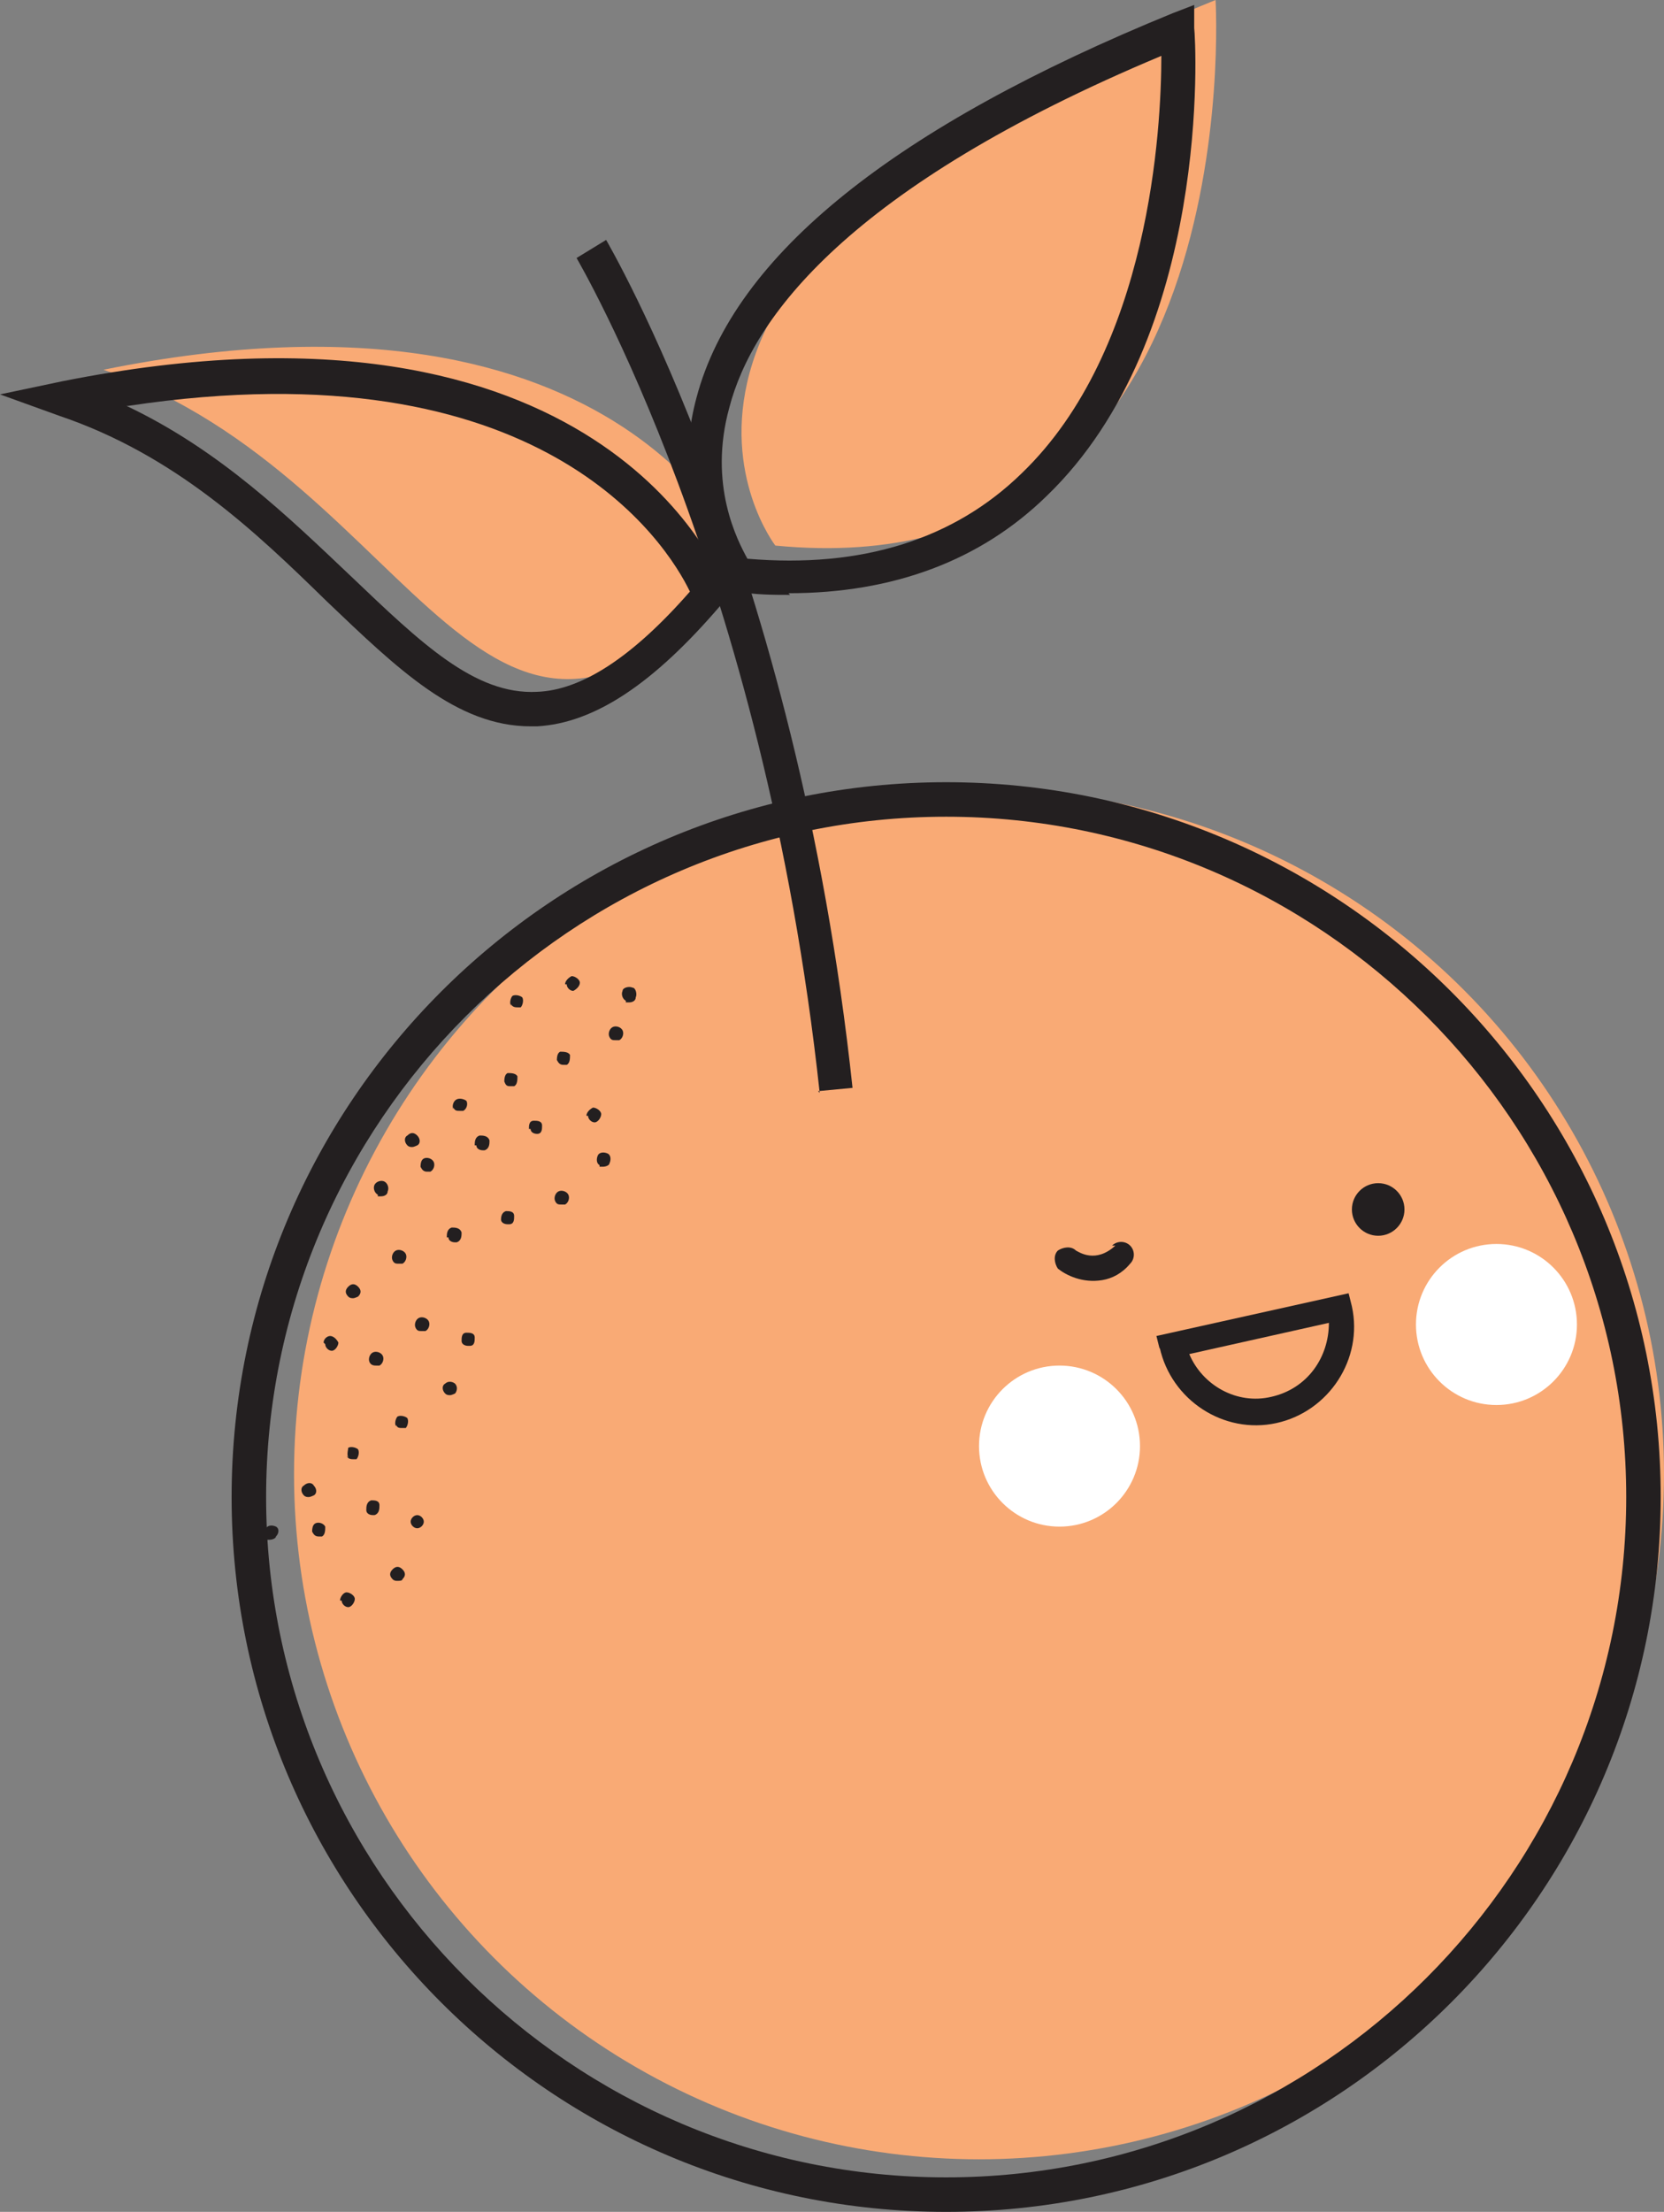 <svg viewBox="0 0 101.3 134.6" xmlns="http://www.w3.org/2000/svg" data-sanitized-data-name="Layer 2" data-name="Layer 2" id="Layer_2">
  <rect x="0" y="0" width="101.3" height="134.6" fill="#808080" stroke="none"/>
  <defs>
    <style>
      .cls-1 {
        fill: #f9aa75;
      }

      .cls-1, .cls-2, .cls-3 {
        stroke-width: 0px;
      }

      .cls-2 {
        fill: #231f20;
      }

      .cls-3 {
        fill: #fff;
      }
    </style>
  </defs>
  <g data-sanitized-data-name="Layer 1" data-name="Layer 1" id="Layer_1-2">
    <g>
      <g>
        <path d="M47.2,33.2S34.1,16.2,74,0c0,0,2.2,36-26.8,33.2Z" class="cls-1"></path>
        <path d="M45.4,34.3s-7-18.3-39.1-11.8c19.4,6.7,23.2,30.5,39.1,11.8Z" class="cls-1"></path>
        <circle r="41.7" cy="89.7" cx="59.6" class="cls-1"></circle>
      </g>
      <g>
        <g>
          <path d="M70.6,82c.7,3.2,3.9,5.3,7.1,4.6s5.3-3.9,4.6-7.1l-.2-.8-11.7,2.6.2.8ZM80.9,80.5c0,2.1-1.3,4-3.5,4.5-2.1.5-4.2-.7-5-2.6l8.5-1.9Z" class="cls-2"></path>
          <path d="M67.9,75.8c-1.2,1.1-2.2.4-2.4.3-.3-.3-.8-.2-1.1,0-.3.3-.2.8,0,1.1.5.4,1.5.9,2.7.7.6-.1,1.2-.4,1.7-1,.3-.3.3-.8,0-1.1-.3-.3-.8-.3-1.1,0Z" class="cls-2"></path>
          <circle r="1.6" cy="73.6" cx="83.9" class="cls-2"></circle>
        </g>
        <path d="M20.7,97.4c0-.2.2-.5.4-.5h0c.2,0,.5.2.5.4h0c0,.2-.2.5-.4.5h0s0,0,0,0h0c-.2,0-.4-.2-.4-.4ZM23.9,96.1c-.2-.2-.2-.4,0-.6h0c.2-.2.4-.2.6,0h0c.2.2.2.4,0,.6h0c0,.1-.2.1-.3.1h0c-.1,0-.2,0-.3-.1ZM16.2,93.6c-.2-.1-.2-.4,0-.6h0c.1-.2.4-.2.6-.1h0c.2.1.2.4,0,.6h0c0,.1-.2.2-.4.2h0c0,0-.2,0-.3,0ZM19,93.3c0-.2,0-.5.2-.6h0c.2-.1.5,0,.6.2h0c0,.2,0,.5-.2.6h0c0,0-.1,0-.2,0h0c-.2,0-.3-.1-.4-.3ZM25,92.6h0c0-.2.2-.4.4-.4h0c.2,0,.4.2.4.4h0c0,.2-.2.4-.4.4h0c-.2,0-.4-.2-.4-.4ZM22.3,91.9c0-.2,0-.5.3-.6h0c.2,0,.5,0,.5.3h0c0,.2,0,.5-.3.6h0s0,0-.1,0h0c-.2,0-.4-.1-.4-.3ZM18.5,91c-.2-.2-.2-.5,0-.6h0c.2-.2.5-.2.6,0h0c.2.2.2.5,0,.6h0c0,0-.2.1-.3.1h0c-.1,0-.2,0-.3-.1ZM21.2,88.7c-.1-.2,0-.5,0-.6h0c.2-.1.5,0,.6.1h0c.1.2,0,.5-.1.6h0c0,0-.2,0-.2,0h0c-.1,0-.3,0-.4-.2ZM24.1,86.8c-.1-.2,0-.5.1-.6h0c.2-.1.5,0,.6.1h0c.1.2,0,.5-.1.6h0c0,0-.1,0-.2,0h0c-.2,0-.3,0-.4-.2ZM27.1,84.8c-.2-.2-.2-.5,0-.6h0c.2-.2.5-.1.6,0h0c.2.2.1.5,0,.6h0c0,0-.2.1-.3.1h0c-.1,0-.2,0-.3-.1ZM22.5,82.9c-.1-.2,0-.5.2-.6h0c.2-.1.5,0,.6.2h0c.1.2,0,.5-.2.6h0c0,0-.1,0-.2,0h0c-.1,0-.3,0-.4-.2ZM19.7,81.7c0-.2.2-.4.4-.4h0c.2,0,.4.2.5.4h0c0,.2-.2.5-.4.5h0c-.2,0-.4-.2-.4-.4ZM28.1,81.6c0-.2,0-.5.3-.5h0c.2,0,.5,0,.5.3h0c0,.2,0,.5-.3.5h0s0,0-.1,0h0c-.2,0-.4-.1-.4-.3ZM25.3,80.8c-.1-.2,0-.5.2-.6h0c.2-.1.5,0,.6.2h0c.1.2,0,.5-.2.6h0c0,0-.1,0-.2,0h0c-.2,0-.3,0-.4-.2ZM21.2,78.9c-.2-.2-.2-.4,0-.6h0c.2-.2.4-.2.6,0h0c.2.2.2.4,0,.6h0c0,0-.2.1-.3.1h0c-.1,0-.2,0-.3-.1ZM23.9,76.7c-.1-.2,0-.5.2-.6h0c.2-.1.5,0,.6.2h0c.1.2,0,.5-.2.6h0c0,0-.1,0-.2,0h0c-.2,0-.3,0-.4-.2ZM27.2,75.3c0-.2,0-.5.3-.6h0c.2,0,.5,0,.6.3h0c0,.2,0,.5-.3.6h0c0,0,0,0-.1,0h0c-.2,0-.4-.1-.4-.3ZM30.5,74.3c0-.2,0-.5.3-.6h0c.2,0,.5,0,.5.3h0c0,.2,0,.5-.3.5h0s0,0-.1,0h0c-.2,0-.4-.1-.4-.3ZM33.8,73.1c-.1-.2,0-.5.2-.6h0c.2-.1.5,0,.6.2h0c.1.2,0,.5-.2.6h0c0,0-.2,0-.2,0h0c-.2,0-.3,0-.4-.2ZM23,72.7c-.2-.1-.3-.4-.2-.6h0c.1-.2.4-.3.6-.2h0c.2.1.3.4.2.6h0c0,.2-.2.3-.4.3h0c0,0-.1,0-.2,0ZM25.6,71.1c0-.2,0-.5.2-.6h0c.2-.1.5,0,.6.2h0c.1.2,0,.5-.2.6h0c0,0-.1,0-.2,0h0c-.2,0-.3-.1-.4-.3ZM36.5,70.9c-.2-.1-.2-.4-.1-.6h0c.1-.2.4-.2.6-.1h0c.2.1.2.4.1.6h0c0,.1-.2.2-.4.2h0c0,0-.2,0-.2,0ZM28.9,69.7c0-.2,0-.5.3-.6h0c.2,0,.5,0,.6.3h0c0,.2,0,.5-.3.6h0s0,0-.1,0h0c-.2,0-.4-.1-.4-.3ZM24.8,69.7c-.2-.2-.2-.5,0-.6h0c.2-.2.4-.2.6,0h0c.2.2.2.5,0,.6h0c0,0-.2.1-.3.1h0c-.1,0-.2,0-.3-.1ZM32.2,68.7c0-.2,0-.5.3-.5h0c.2,0,.5,0,.5.3h0c0,.2,0,.5-.3.5h0s0,0,0,0h0c-.2,0-.4-.1-.4-.3ZM35.7,67.9c0-.2.2-.4.4-.5h0c.2,0,.5.2.5.4h0c0,.2-.2.5-.4.5h0c-.2,0-.4-.2-.4-.4ZM27.6,67.5c-.1-.2,0-.5.2-.6h0c.2-.1.5,0,.6.1h0c.1.2,0,.5-.2.6h0c0,0-.1,0-.2,0h0c-.2,0-.3,0-.4-.2ZM30.7,65.9c0-.2,0-.5.2-.6h0c.2,0,.5,0,.6.2h0c0,.2,0,.5-.2.6h0c0,0-.1,0-.2,0h0c-.2,0-.3,0-.4-.3ZM33.9,64.6c0-.2,0-.5.2-.6h0c.2,0,.5,0,.6.2h0c0,.2,0,.5-.2.6h0c0,0-.1,0-.2,0h0c-.2,0-.3-.1-.4-.3ZM37.1,63.1c-.1-.2,0-.5.2-.6h0c.2-.1.5,0,.6.2h0c.1.2,0,.5-.2.6h0c0,0-.1,0-.2,0h0c-.2,0-.3,0-.4-.2ZM31.1,61.2c-.1-.2,0-.5.1-.6h0c.2-.1.5,0,.6.1h0c.1.2,0,.5-.1.6h0c0,0-.2,0-.2,0h0c-.1,0-.3,0-.4-.2ZM38.1,60.9c-.2-.1-.3-.4-.2-.6h0c0-.2.4-.3.6-.2h0c.2,0,.3.4.2.6h0c0,.2-.2.3-.4.3h0c0,0-.1,0-.2,0ZM34.4,59.9c0-.2.2-.4.4-.5h0c.2,0,.5.2.5.4h0c0,.2-.2.4-.4.5h0c-.2,0-.4-.2-.4-.4Z" class="cls-2"></path>
        <path d="M48.1,36.2c-1,0-2.1,0-3.2-.2h-.4s-.3-.4-.3-.4c-.1-.2-3.6-4.7-1.8-11.4,2.3-8.7,12.1-16.5,29-23.4l1.3-.5v1.4c.1.8,1.1,18.8-9,28.5-4,3.9-9.3,5.9-15.7,5.9ZM45.5,34c7,.6,12.6-1.2,16.7-5.2,7.8-7.5,8.5-21,8.5-25.4-19.1,8-24.9,16-26.3,21.4-1.3,4.7.5,8.1,1.1,9.2Z" class="cls-2"></path>
        <path d="M32.3,44.2c-4.5,0-8.1-3.5-12.4-7.6-4.3-4.2-9.2-8.9-16.3-11.3l-3.6-1.3,3.8-.8c32.7-6.5,40,11.7,40.3,12.5l.2.6-.4.5c-4.1,4.8-7.7,7.2-11.2,7.4-.1,0-.3,0-.4,0ZM7.7,24.7c5.7,2.7,9.9,6.8,13.7,10.4,4.2,4,7.5,7.2,11.3,7,2.7-.1,5.8-2.1,9.3-6.1-1.4-2.9-9-15.1-34.2-11.3Z" class="cls-2"></path>
        <path d="M49.9,66.5c-3.4-31.5-14.7-50.6-14.8-50.8l1.8-1.1c.1.2,11.6,19.7,15,51.6l-2.1.2Z" class="cls-2"></path>
        <path d="M57.6,134.6c-24,0-43.5-19.5-43.5-43.5s19.5-43.5,43.5-43.5,43.5,19.5,43.5,43.5-19.5,43.5-43.5,43.5ZM57.6,49.7c-22.8,0-41.4,18.6-41.4,41.4s18.6,41.4,41.4,41.4,41.4-18.6,41.4-41.4-18.6-41.4-41.4-41.4Z" class="cls-2"></path>
        <circle r="4.9" cy="88" cx="64.5" class="cls-3"></circle>
        <circle r="4.9" cy="80.6" cx="91.1" class="cls-3"></circle>
      </g>
    </g>
  </g>
</svg>
